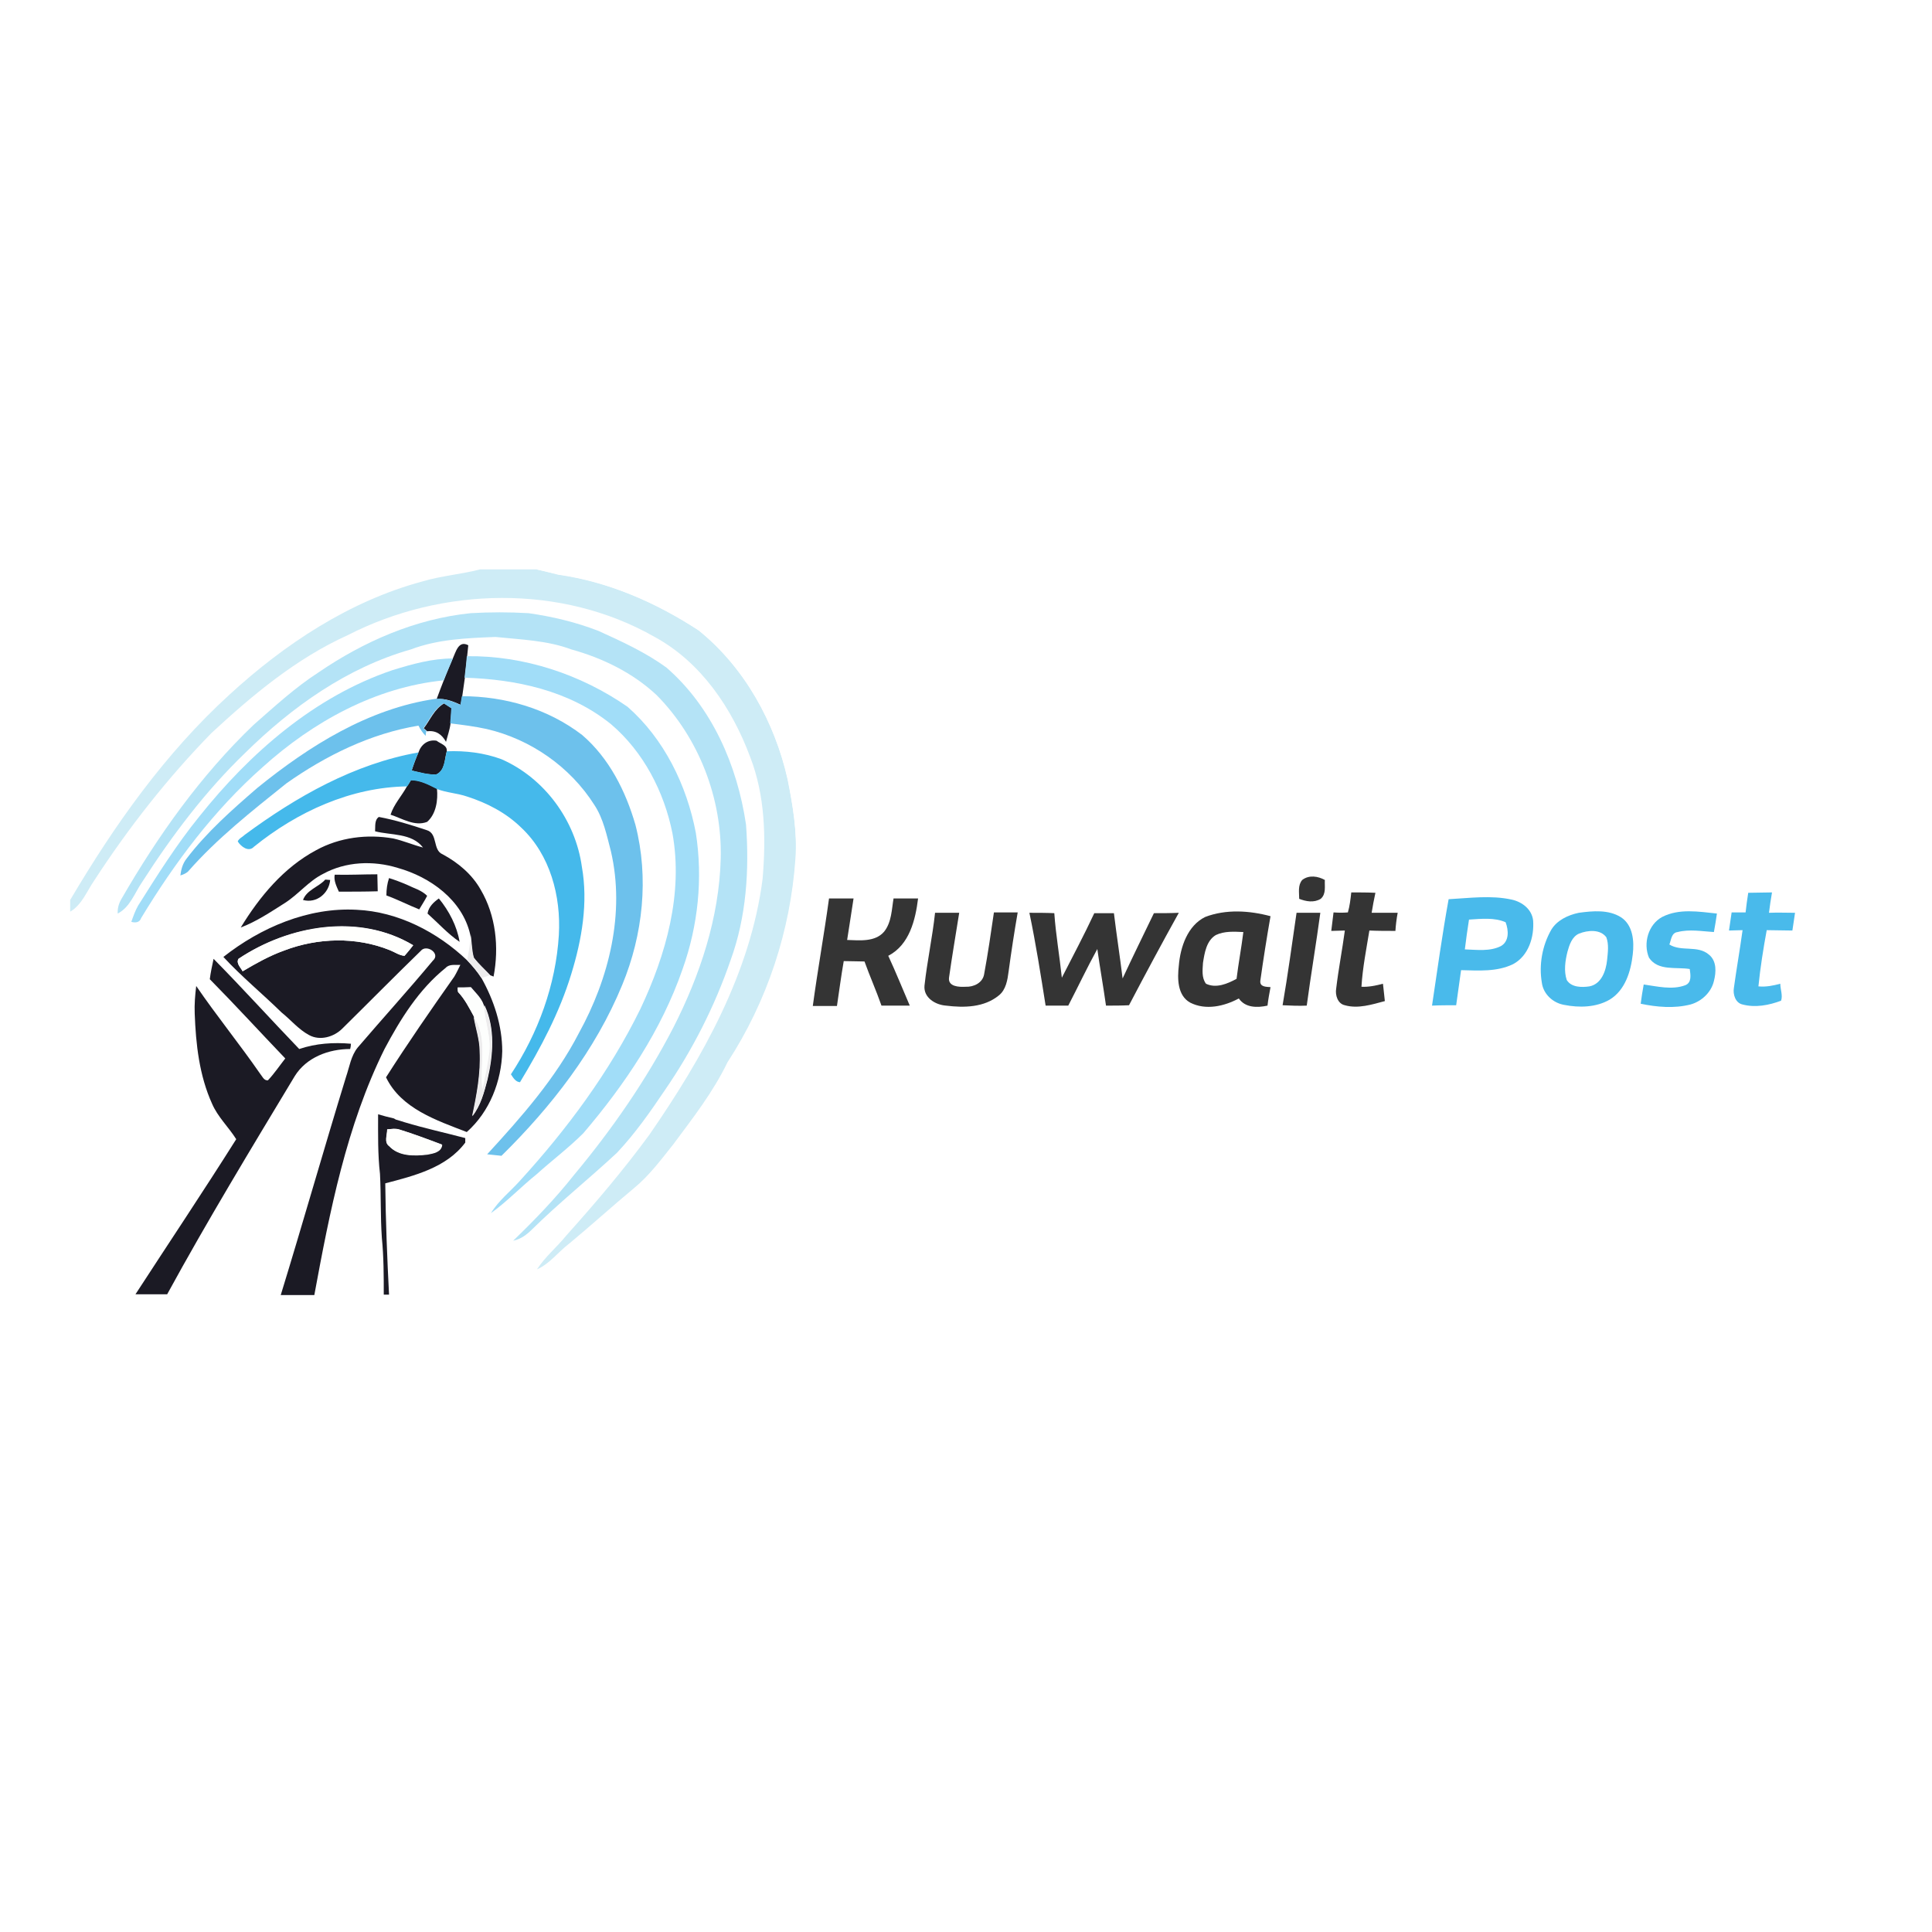 <?xml version="1.0" encoding="utf-8"?>
<!-- Generator: Adobe Illustrator 21.0.2, SVG Export Plug-In . SVG Version: 6.00 Build 0)  -->
<svg version="1.1" id="Layer_1" xmlns="http://www.w3.org/2000/svg" xmlns:xlink="http://www.w3.org/1999/xlink" x="0px" y="0px"
	 viewBox="0 0 512 512" style="enable-background:new 0 0 512 512;" xml:space="preserve">
<style type="text/css">
	.st0{fill:#FFFFFF;}
	.st1{fill:#CEECF6;}
	.st2{fill:#B4E3F6;}
	.st3{fill:#1B1A24;}
	.st4{fill:#A1DDF8;}
	.st5{fill:#6DC1EC;}
	.st6{fill:#45B9EB;}
	.st7{fill:#181720;}
	.st8{fill:#343434;}
	.st9{fill:#49BAEB;}
	.st10{fill:#FFFFFD;}
	.st11{fill:#EDECED;}
	.st12{fill:#FDFEFD;}
</style>
<rect class="st0" width="512" height="512"/>
<g id="_x23_fefdfeff">
	<path class="st0" d="M18.6,150.9h108.6c-5.1,1.3-10.3,1.7-15.3,3.2c-19.3,5.2-36.5,16.6-51.1,30c-17,15.6-30.5,34.6-42.2,54.4
		V150.9z"/>
	<path class="st0" d="M92.3,168.2c25.1-12.8,56.6-13.6,81.3,0.5c12.3,6.7,20.5,18.9,25.3,31.8c3.9,10.3,4.2,21.5,3.3,32.3
		c-3.2,25-15.9,47.4-30,67.8c-6.8,9.3-14.3,18.2-22,26.7c-2.5,3.1-5.6,5.7-7.8,9c3.4-1.5,5.7-4.5,8.5-6.8c5.9-4.8,11.5-10,17.3-14.8
		c4-3.3,7.1-7.5,10.3-11.5c10.8,0.2,21.6-0.1,32.3,0.1c0.3,13.2,0,26.5,0.1,39.7H103.1c-0.5-9.8-0.8-19.6-1-29.5
		c7.6-2,16.2-4.1,21.2-10.8c0-0.3,0-0.9,0-1.2c-5.4-1.4-10.8-2.6-16.1-4.2c-0.8-0.2-1.6-0.5-2.3-0.7l-0.5-0.3
		c-1.4-0.4-2.8-0.8-4.2-1.1c0.1,5.3-0.1,10.6,0.5,15.9c0.3,5.7,0.1,11.4,0.5,17c0.5,5,0.5,10,0.5,15H83.4
		c4.1-22.2,8.5-44.8,18.6-65.2c4.3-7.9,9.1-15.9,16.2-21.5c1-1.1,2.6-0.7,3.9-0.8c-0.5,1-1,2.1-1.6,3.1
		c-6.2,8.8-12.3,17.6-18.1,26.7c4,8.3,13.4,11.4,21.4,14.5c6-5.3,9.1-13.4,9.4-21.4c0-6.8-2.3-13.5-5.5-19.4
		c0.6-0.2,1.7-0.6,2.3-0.8c0.2,0.1,0.7,0.3,1,0.4c1.6-7.7,0.7-16.1-3.4-23c-2.4-4-6-7.2-10.1-9.4c-2.8-1.1-1.3-5.5-4.2-6.4
		c-4.2-1.4-8.4-2.7-12.7-3.5c-1.2,0.8-0.9,2.4-1.1,3.6c4.3,1.2,9.8,0.4,12.7,4.3c-2.7-0.7-5.2-1.8-7.9-2.4
		c-6.9-1.3-14.2-0.3-20.4,3.1c-8.6,4.6-15,12.3-20,20.5c4.2-1.6,8-4.1,11.7-6.5c3.6-2.2,6.2-5.8,10.1-7.7c6-3.3,13.3-3.6,19.8-1.6
		c8.6,2.4,17.1,8.5,19.2,17.6c0,2.3-0.5,4.6-0.9,6.9c-7.9-7.5-18.2-12.9-29.3-13.4c-12.8-0.8-25.4,4.6-35.3,12.5
		c4.9,5.3,10.4,9.8,15.6,14.7c2.5,1.9,4.5,4.4,7.3,6c2.9,1.6,6.5,0.5,8.8-1.7c6.9-6.9,13.8-13.9,20.8-20.6c1.5-1.9,5.4,0.7,3.2,2.6
		c-6.5,7.8-13.4,15.3-19.9,23c-1.8,2.2-2.1,5.2-3.1,7.8c-6,19.2-11.5,38.6-17.3,57.8H44.2c10.7-19.6,22.3-38.7,33.8-57.8
		c3.1-5,9-7.2,14.7-7.2c0-0.4,0.1-1.1,0.2-1.4c-4.6-0.4-9.3-0.1-13.7,1.4c-7.6-8-15-16.1-22.7-23.9c-0.4,1.8-0.8,3.7-1,5.6
		c6.8,6.9,13.4,14,20,21c-1.5,1.9-2.9,4-4.6,5.8c-1.1,0.1-1.5-1.1-2.1-1.8c-5.5-7.9-11.5-15.3-16.9-23.2c-0.4,2.4-0.5,4.9-0.4,7.3
		c0.3,8.1,1.2,16.4,4.6,23.9c1.5,3.5,4.4,6.2,6.4,9.4c-8.8,13.8-17.8,27.4-26.7,41.1H18.6V241.5c3.2-1.9,4.5-5.4,6.4-8.3
		c9-14,19.3-27.1,31-39C66.9,184.1,78.6,174.4,92.3,168.2 M84.4,178.2c-6.2,4-11.6,9-17.2,13.8c-14,13.4-25.4,29.4-35,46.1
		c-0.7,1.2-1,2.5-1,3.9c3.3-1.7,4.5-5.5,6.5-8.4c7.8-12.3,16.7-24,27.3-34.2c12.4-12.1,27.1-22.5,43.9-27.4c7.2-2.8,14.9-3,22.4-3.3
		c6.8,0.7,13.7,0.8,20.1,3.3c8.3,2.4,16.3,6.2,22.6,12.1c11.3,11.3,17.4,27.4,17,43.3c-0.4,15.7-5.5,31-12.6,44.9
		c-7.2,14-16.3,27-26.3,39c-4.9,6.2-10.4,11.9-16.1,17.4c2-0.4,3.6-1.6,5-3c7.2-7.1,15.1-13.4,22.5-20.3c4.8-5.1,8.8-10.8,12.7-16.6
		c7.3-10.6,13.3-22.2,17.4-34.4c4.2-11.5,5-23.9,4.1-36c-2.3-15.6-9.1-31.1-21.1-41.6c-5.6-4-11.8-6.9-18-9.7
		c-6-2.3-12.2-3.7-18.5-4.7c-5.1-0.4-10.3-0.4-15.4,0C110.1,164.1,96.3,170,84.4,178.2 M120,174.5c-5.5,0-10.8,1.5-16,3.1
		c-20.7,7-37.8,22-51.3,38.9c-6.1,7.4-11.1,15.5-16.2,23.6c-0.8,1.3-1.3,2.8-1.8,4.3c1.1,0.3,2.2,0.2,2.6-1
		c8.9-14.7,19.3-28.6,32.2-40c13.4-12,29.9-21.2,48-23c-0.7,1.7-1.3,3.3-1.9,5c-17.8,2.6-33.5,12.5-47.2,23.6
		c-6.7,5.8-13.4,11.7-18.8,18.8c-1,1.2-1.5,2.8-1.6,4.4c0.8-0.2,1.4-0.5,2-1c7.7-8.9,17-16.2,26.1-23.4c10.4-7.4,22.2-13.2,35-15.3
		c0.5,1,1.1,1.9,1.9,2.7c0.1-0.3,0.2-1,0.2-1.3c2.3-0.3,4,0.8,5,2.8c0.4-1.6,1-3.2,1.2-4.9c3.3,0.4,6.5,0.8,9.7,1.5
		c11.6,2.7,22.1,10,28.5,20.1c2.5,3.7,3.3,8.1,4.4,12.3c3.7,16.4-0.5,33.7-8.5,48.2c-6.3,12-15.3,22.2-24.3,32.1
		c1.3,0.1,2.5,0.2,3.8,0.4c13.2-13,24.9-28,32-45.3c5.5-13.3,7.1-28.4,3.5-42.4c-2.5-8.9-7-17.6-14.1-23.8
		c-9.1-7-20.5-10.3-31.9-10.3c0.3-1.6,0.5-3.2,0.7-4.9c13.6,0.4,27.8,3.4,38.6,12.2c8.6,7.3,14.1,17.9,16.3,28.9
		c3,16-1.7,32.2-8.5,46.6c-8.2,16.7-19.4,31.8-31.9,45.5c-2.5,2.9-5.7,5.3-7.7,8.6c4.3-3.1,8-6.9,12.1-10.3c4.1-3.7,8.5-7,12.4-10.9
		c11-12.9,20.8-27.4,26.3-43.5c4.1-11.5,5.5-24,3.5-36.1c-2.4-12.6-8.4-24.9-18.1-33.4c-12.4-8.6-27.4-13.5-42.6-13.4
		c0.1-1,0.2-1.9,0.3-2.9C121.5,169.5,120.7,172.7,120,174.5 M110.9,199.4c-17,3-32.3,11.7-46,21.8c-0.6,0.6-1.6,0.9-1.8,1.8
		c0.9,1.4,2.8,2.8,4.3,1.4c11.4-9.4,25.6-15.8,40.6-16c-1.4,2.6-3.5,4.8-4.4,7.6c3.1,1,6.5,3.1,9.7,1.9c2.4-2.1,2.9-5.7,2.6-8.8
		c2.6,1,5.4,1.1,8,2c5.2,1.8,10.3,4.4,14.3,8.2c7.7,7.2,10.6,18.3,10,28.5c-0.8,13.1-5.5,25.9-12.7,36.9c0.6,0.9,1.2,2,2.4,2.1
		c5.5-9.1,10.4-18.5,13.6-28.7c2.9-9.1,4.6-18.9,2.8-28.4c-1.8-12.2-9.9-23.5-21.3-28.5c-4.6-1.7-9.6-2.3-14.5-2.1
		c0.2-1.6-1.7-2-2.7-2.8C113.4,195.9,111.6,197.4,110.9,199.4 M89.8,236.3c3.4,0,6.9,0,10.3-0.1c0-1.5-0.1-3-0.1-4.5
		c-3.8-0.1-7.5,0.1-11.3,0.1C88.4,233.4,89.2,234.8,89.8,236.3 M86.2,233.1c-1.8,2-4.9,2.7-5.9,5.4c3.5,1,6.8-1.8,7.2-5.3
		C87.1,233.2,86.5,233.1,86.2,233.1 M102.4,237.3c2.9,1.1,5.7,2.6,8.7,3.6c0.7-1.2,1.5-2.3,2.1-3.6c-1.4-1.5-3.5-2-5.3-2.9
		c-1.6-0.7-3.2-1.2-4.8-1.8C102.7,234.2,102.4,235.7,102.4,237.3 M113.3,242.1c2.8,2.5,5.4,5.4,8.5,7.6c-0.7-4.3-2.8-8.2-5.5-11.5
		C114.9,239.1,113.6,240.4,113.3,242.1z"/>
</g>
<g id="_x23_cbf4fdff">
	<path class="st1" d="M127.2,150.9h15c1.9,0.4,3.7,0.9,5.6,1.3c13.4,1.9,26,7.5,37.3,14.8c12.2,9.8,20.2,24.3,23.6,39.5
		c1.4,6.9,2.6,13.9,2.1,21c-1.3,19.1-7.5,37.9-18,54c-3.8,7.9-9.2,14.8-14.4,21.8c-3.2,4-6.3,8.2-10.3,11.5
		c-5.9,4.9-11.5,10-17.3,14.8c-2.9,2.2-5.1,5.3-8.5,6.8c2.2-3.4,5.3-5.9,7.8-9c7.7-8.6,15.2-17.4,22-26.7
		c14.1-20.4,26.8-42.9,30-67.8c0.9-10.8,0.7-22-3.3-32.3c-4.8-12.9-13-25.1-25.3-31.8c-24.7-14.1-56.3-13.3-81.3-0.5
		c-13.7,6.2-25.3,15.9-36.2,26c-11.6,11.9-21.9,25-31,39c-2,2.9-3.3,6.5-6.4,8.3v-3.1c11.7-19.8,25.1-38.8,42.2-54.4
		c14.6-13.4,31.8-24.8,51.1-30C116.9,152.6,122.2,152.2,127.2,150.9z"/>
</g>
<g id="_x23_ffffffff">
	<path class="st0" d="M142.2,150.9h357.1v192.3H210.9c-0.1-13.3,0.2-26.5-0.1-39.7c-10.8-0.2-21.6,0.1-32.3-0.1
		c5.2-7,10.6-13.9,14.4-21.8c10.5-16.1,16.7-34.9,18-54c0.4-7.1-0.8-14.1-2.1-21c-3.5-15.2-11.4-29.6-23.6-39.5
		c-11.2-7.4-23.9-12.9-37.3-14.8C145.9,151.8,144.1,151.3,142.2,150.9 M345.1,233.2c-1.2,1.4-0.8,3.3-0.8,5c1.8,0.7,4,1.1,5.7,0
		c1.5-1.2,1-3.3,1.1-5C349.3,232.2,346.9,231.8,345.1,233.2 M357.2,241.8c-1.2,0.1-2.4,0.1-3.6,0.1c-0.2,1.6-0.4,3.2-0.6,4.9
		c1.2,0,2.4-0.1,3.6-0.1c-0.7,5.1-1.7,10.2-2.3,15.4c-0.3,1.7,0.4,4,2.3,4.4c3.5,1,7.1-0.2,10.6-1.1c-0.2-1.5-0.4-3-0.5-4.6
		c-1.9,0.5-3.8,0.8-5.7,0.8c0.2-5,1.2-10,2.1-14.9c2.3,0.1,4.6,0.1,6.9,0.1c0.1-1.6,0.3-3.2,0.6-4.8c-2.3,0-4.6-0.1-6.9,0
		c0.3-1.8,0.6-3.5,1-5.3c-2.1-0.1-4.3-0.1-6.4-0.1C357.9,238.3,357.7,240.1,357.2,241.8 M463.3,236.6c-0.3,1.8-0.5,3.5-0.8,5.3
		c-1.2,0-2.5,0-3.7,0c-0.2,1.6-0.5,3.2-0.7,4.8c1.2,0,2.4-0.1,3.6-0.1c-0.7,5.1-1.6,10.2-2.3,15.3c-0.3,1.7,0.4,4,2.3,4.4
		c3.4,0.9,7,0.1,10.2-1c0.5-1.4-0.2-3.1-0.2-4.5c-1.9,0.5-3.9,0.8-5.8,0.7c0.4-5,1.2-10,2.2-14.9c2.3,0.1,4.6,0.1,6.8,0.1
		c0.2-1.6,0.5-3.2,0.7-4.7c-2.3-0.1-4.6-0.2-6.9,0c0.3-1.8,0.5-3.6,0.8-5.4C467.5,236.6,465.4,236.6,463.3,236.6 M219.7,238.1
		c-1.3,9.4-3,18.8-4.2,28.3c2.1,0,4.2,0,6.4,0c0.6-4,1.1-7.9,1.8-11.9c1.8,0.1,3.6,0.1,5.5,0.1c1.4,4,3.1,7.8,4.5,11.7
		c2.5,0,5,0,7.5,0c-1.9-4.4-3.7-8.8-5.7-13.2c5.6-2.8,7.2-9.4,7.9-15.2c-2.2,0-4.3,0-6.5,0c-0.5,3-0.6,6.3-2.5,8.8
		c-2.4,2.8-6.5,2.3-9.8,2.2c0.5-3.7,1.1-7.4,1.7-11C224,238.1,221.8,238.1,219.7,238.1 M383.9,238.3c-1.7,9.3-3,18.8-4.5,28.2
		c2.1,0,4.3,0,6.4-0.1c0.4-3.1,1-6.2,1.3-9.3c4.6,0.1,9.5,0.5,13.8-1.6c4.1-2.1,5.6-7.1,5.3-11.5c-0.3-3-2.9-5-5.7-5.6
		C395.1,237.2,389.4,238,383.9,238.3 M247.8,241.9c-0.8,6.5-2.1,12.9-2.8,19.4c-0.3,3.2,2.9,5.1,5.7,5.3c4.7,0.6,10.1,0.5,14-2.7
		c1.9-1.6,2.3-4.1,2.6-6.4c0.7-5.2,1.6-10.4,2.4-15.6c-2.1,0-4.2,0-6.3,0c-0.8,5.5-1.6,10.9-2.6,16.4c-0.4,2.3-2.8,3.4-4.9,3.3
		c-1.7,0.1-4.6,0-4.4-2.4c0.7-5.8,1.7-11.5,2.7-17.2C252.1,241.9,250,241.9,247.8,241.9 M272.8,241.9c1.6,8.2,2.9,16.4,4.4,24.6
		c2,0,4,0,6,0c2.6-5,5-10.1,7.7-15c0.7,5,1.6,10,2.3,15c2,0,4.1,0,6.1-0.1c4.2-8.3,8.7-16.4,13.2-24.5c-2.2,0-4.4,0-6.6,0.1
		c-2.7,5.8-5.6,11.5-8.3,17.3c-0.7-5.8-1.7-11.5-2.3-17.3c-1.7,0-3.5,0-5.2,0c-2.7,5.8-5.7,11.4-8.6,17.1c-0.6-5.7-1.6-11.3-2-17.1
		C277.2,241.9,275,241.9,272.8,241.9 M319.4,243c-4.8,2.3-6.6,8-7,13c-0.3,3.4-0.4,7.8,3,9.8c4.1,2.1,9.1,1,12.9-1.1
		c1.7,2.5,4.9,2.5,7.6,1.9c0.2-1.6,0.5-3.3,0.8-4.9c-1.1-0.1-2.9-0.1-2.7-1.7c0.8-5.7,1.6-11.4,2.7-17.1
		C331.1,241.2,324.9,240.9,319.4,243 M343.6,241.9c-1.2,8.2-2.3,16.4-3.8,24.5c2.1,0,4.2,0.1,6.4,0.1c1.2-8.2,2.6-16.4,3.6-24.6
		C347.8,241.9,345.7,241.9,343.6,241.9 M418.4,241.9c-2.9,0.6-5.8,2-7.3,4.6c-2.4,4.2-3.3,9.2-2.5,14c0.4,3,2.9,5.3,5.9,5.9
		c4,0.8,8.5,0.7,12.1-1.4c4.1-2.5,5.6-7.5,6.1-12c0.4-3.5,0.1-7.7-3.1-9.8C426.3,241,422,241.4,418.4,241.9 M440.5,243
		c-3.7,2-5.1,6.9-3.5,10.7c2.3,3.5,7.2,2.4,10.8,3c0.2,1.5,0.6,3.6-1.2,4.3c-3.6,1.3-7.4,0.2-11-0.2c-0.3,1.7-0.5,3.4-0.8,5.1
		c4.3,0.9,8.8,1.3,13.2,0.2c2.9-0.8,5.6-3.2,6.2-6.2c0.6-2.3,0.8-5.3-1.3-7c-3-2.6-7.3-0.7-10.5-2.7c0.5-1.2,0.5-3.1,2.2-3.3
		c3.1-0.8,6.4-0.2,9.6,0c0.3-1.6,0.5-3.2,0.8-4.9C450.2,241.6,445,240.7,440.5,243z"/>
	<path class="st0" d="M389.3,243.7c3.3-0.2,6.7-0.6,9.8,0.7c0.7,2.1,1,5-1.2,6.3c-3,1.5-6.4,1-9.6,0.9
		C388.5,248.9,388.9,246.3,389.3,243.7z"/>
	<path class="st0" d="M322.2,247.8c2.3-1.1,4.9-0.9,7.3-0.8c-0.5,4.2-1.3,8.3-1.8,12.4c-2.4,1.3-5.4,2.7-8.1,1.3
		c-1.2-1.6-0.9-3.7-0.8-5.5C319.3,252.6,319.7,249.4,322.2,247.8z"/>
	<path class="st0" d="M418.5,247.4c2.3-0.9,5.6-1.1,7.2,1.1c0.7,1.9,0.4,4,0.2,6c-0.3,2.8-1.5,6.4-4.7,7c-2,0.3-4.9,0.3-6-1.7
		c-0.8-2.4-0.4-5.1,0.2-7.5C415.9,250.3,416.6,248.2,418.5,247.4z"/>
</g>
<g id="_x23_b0eafdff">
	<path class="st2" d="M84.4,178.2c12-8.2,25.7-14.2,40.3-15.7c5.1-0.3,10.3-0.3,15.4,0c6.3,0.9,12.6,2.4,18.5,4.7
		c6.2,2.8,12.5,5.7,18,9.7c12.1,10.5,18.8,26,21.1,41.6c0.9,12.1,0.1,24.5-4.1,36c-4.2,12.2-10.1,23.8-17.4,34.4
		c-3.9,5.8-7.9,11.5-12.7,16.6c-7.4,6.9-15.3,13.2-22.5,20.3c-1.4,1.4-3,2.6-5,3c5.7-5.5,11.2-11.2,16.1-17.4
		c10.1-12.1,19.1-25.1,26.3-39c7.1-13.9,12.2-29.2,12.6-44.9c0.4-15.9-5.8-32-17-43.3c-6.3-5.9-14.3-9.8-22.6-12.1
		c-6.4-2.4-13.4-2.6-20.1-3.3c-7.6,0.3-15.3,0.6-22.4,3.3C92,176.9,77.4,187.3,65,199.5c-10.5,10.1-19.4,21.9-27.3,34.2
		c-2,2.9-3.2,6.7-6.5,8.4c-0.1-1.4,0.3-2.7,1-3.9c9.7-16.8,21-32.7,35-46.1C72.8,187.2,78.2,182.2,84.4,178.2z"/>
</g>
<g id="_x23_1c1a24ff">
	<path class="st3" d="M120,174.5c0.8-1.7,1.5-4.9,4.1-3.5c-0.1,1-0.2,1.9-0.3,2.9c-0.2,1.9-0.4,3.8-0.6,5.7
		c-0.2,1.6-0.5,3.3-0.7,4.9c-0.1,0.8-0.3,1.5-0.4,2.3c-2-0.9-4.1-1.8-6.4-1.5c0.6-1.7,1.3-3.4,1.9-5
		C118.3,178.3,119.2,176.4,120,174.5z"/>
	<path class="st3" d="M112.3,193c1.7-2.2,2.8-5.1,5.4-6.6c0.5,0.3,1.5,1,2,1.3c-0.1,1.3-0.2,2.6-0.3,4c-0.2,1.7-0.8,3.3-1.2,4.9
		c-1.1-2-2.7-3.1-5-2.8C112.9,193.5,112.5,193.2,112.3,193z"/>
	<path class="st3" d="M110.9,199.4c0.7-2.1,2.5-3.5,4.8-3.1c1,0.8,2.9,1.2,2.7,2.8c-0.6,2.1-0.4,5-2.7,6.1c-2.3,0.2-4.5-0.5-6.6-1
		C109.6,202.6,110.2,201,110.9,199.4z"/>
	<path class="st3" d="M108.9,206.7c2.5,0,4.7,1.2,6.9,2.3c0.3,3-0.2,6.7-2.6,8.8c-3.3,1.3-6.6-0.9-9.7-1.9c0.9-2.8,3-5,4.4-7.6
		C108.2,207.8,108.6,207.3,108.9,206.7z"/>
	<path class="st3" d="M100.4,216.5c4.3,0.8,8.5,2.1,12.7,3.5c3,0.9,1.5,5.3,4.2,6.4c4.1,2.2,7.8,5.3,10.1,9.4c4,6.8,4.9,15.2,3.4,23
		c-0.2-0.1-0.7-0.3-1-0.4c-1.5-1.5-3-2.9-4.3-4.6c-0.6-2-0.5-4.2-0.9-6.2c-2.1-9.1-10.6-15.2-19.2-17.6c-6.5-2-13.8-1.7-19.8,1.6
		c-3.8,1.9-6.5,5.4-10.1,7.7c-3.8,2.4-7.5,4.9-11.7,6.5c5-8.2,11.4-15.9,20-20.5c6.2-3.4,13.5-4.3,20.4-3.1c2.7,0.6,5.2,1.7,7.9,2.4
		c-3-3.9-8.5-3.2-12.7-4.3C99.5,219,99.2,217.3,100.4,216.5z"/>
	<path class="st3" d="M89.8,236.3c-0.6-1.4-1.4-2.9-1.1-4.5c3.8,0.1,7.5-0.1,11.3-0.1c0,1.5,0.1,3,0.1,4.5
		C96.7,236.3,93.2,236.3,89.8,236.3z"/>
	<path class="st3" d="M102.4,237.3c0-1.6,0.2-3.1,0.7-4.6c1.6,0.5,3.2,1.1,4.8,1.8c1.8,0.9,3.8,1.4,5.3,2.9
		c-0.6,1.2-1.4,2.4-2.1,3.6C108.1,239.8,105.4,238.4,102.4,237.3z"/>
	<path class="st3" d="M113.3,242.1c0.3-1.8,1.6-3,3-4c2.7,3.3,4.8,7.3,5.5,11.5C118.7,247.5,116.1,244.6,113.3,242.1z"/>
	<path class="st3" d="M59.2,253.6c9.9-7.8,22.5-13.2,35.3-12.5c11,0.5,21.4,5.9,29.3,13.4c1.4,1.4,2.7,3,3.8,4.7
		c3.3,5.9,5.5,12.6,5.5,19.4c-0.2,7.9-3.3,16-9.4,21.4c-8-3.1-17.4-6.2-21.4-14.5c5.8-9.1,11.9-17.9,18.1-26.7
		c0.6-1,1.1-2.1,1.6-3.1c-1.3,0.1-2.9-0.3-3.9,0.8c-7.1,5.7-12,13.6-16.2,21.5c-10.1,20.4-14.5,43-18.6,65.2h-8.9
		c5.9-19.2,11.4-38.6,17.3-57.8c0.9-2.6,1.3-5.6,3.1-7.8c6.6-7.7,13.4-15.2,19.9-23c2.2-1.9-1.7-4.5-3.2-2.6
		c-7,6.8-13.9,13.8-20.8,20.6c-2.2,2.2-5.9,3.3-8.8,1.7c-2.8-1.5-4.8-4-7.3-6C69.6,263.4,64,258.8,59.2,253.6 M63.2,254.1
		c-0.7,1.2,0.6,2.3,1.1,3.3c3.6-2.1,7.1-4.1,11-5.5c8.9-3.4,19.1-3.7,28-0.1c1.3,0.5,2.5,1.4,3.9,1.5c0.8-0.9,1.6-1.8,2.3-2.8
		C95.2,241.9,76.6,245.1,63.2,254.1 M121.3,261.7c0,0.3,0,0.9,0.1,1.2c1.8,1.9,2.9,4.2,4.2,6.5c0.5,3.1,1.6,6,1.6,9.2
		c0.3,5.8-0.8,11.6-2,17.2c2.2-2.8,3.1-6.3,4-9.7c1.5-6.4,2.1-13.6-0.8-19.7l0,0.7c-0.4-2.3-2.2-3.8-3.6-5.5
		C123.5,261.7,122.4,261.7,121.3,261.7z"/>
	<path class="st3" d="M56.6,254.1c7.7,7.8,15.1,16,22.7,23.9c4.4-1.5,9.1-1.8,13.7-1.4c0,0.4-0.1,1.1-0.2,1.4
		c-5.7,0-11.6,2.2-14.7,7.2c-11.5,19.1-23.1,38.2-33.8,57.8h-8.4c8.9-13.7,18-27.3,26.7-41.1c-2-3.2-4.9-5.9-6.4-9.4
		c-3.4-7.5-4.3-15.8-4.6-23.9c-0.1-2.4,0.1-4.9,0.4-7.3c5.4,7.9,11.5,15.4,16.9,23.2c0.6,0.7,1,1.9,2.1,1.8c1.7-1.8,3.1-3.9,4.6-5.8
		c-6.7-7-13.2-14.1-20-21C55.8,257.8,56.2,256,56.6,254.1z"/>
	<path class="st3" d="M100.2,295.3c1.4,0.4,2.8,0.8,4.2,1.1l0.5,0.3c0.8,0.2,1.6,0.5,2.3,0.7c5.3,1.6,10.8,2.8,16.1,4.2
		c0,0.3,0,0.9,0,1.2c-5,6.7-13.6,8.8-21.2,10.8c0.1,9.8,0.5,19.7,1,29.5h-1.4c0-5,0-10-0.5-15c-0.4-5.7-0.2-11.3-0.5-17
		C100.1,305.9,100.2,300.6,100.2,295.3 M102.6,299.3c0.1,1.5-0.9,3.4,0.5,4.4c2.6,2.7,6.7,2.6,10.1,2.2c1.6-0.3,3.8-0.7,3.9-2.6
		c-3.7-1.4-7.5-2.8-11.3-4C104.8,299,103.7,299.2,102.6,299.3z"/>
</g>
<g id="_x23_9ce3fdff">
	<path class="st4" d="M104,177.6c5.2-1.6,10.5-3.1,16-3.1c-0.8,1.9-1.6,3.9-2.4,5.8c-18.1,1.8-34.7,11-48,23
		c-12.9,11.4-23.3,25.3-32.2,40c-0.4,1.2-1.5,1.3-2.6,1c0.5-1.4,1-2.9,1.8-4.3c5.1-8.1,10.2-16.2,16.2-23.6
		C66.2,199.6,83.3,184.6,104,177.6z"/>
	<path class="st4" d="M123.1,179.6c0.2-1.9,0.5-3.8,0.6-5.7c15.1-0.2,30.2,4.8,42.6,13.4c9.7,8.5,15.7,20.8,18.1,33.4
		c1.9,12.1,0.6,24.6-3.5,36.1c-5.6,16.2-15.3,30.6-26.3,43.5c-3.9,3.9-8.3,7.2-12.4,10.9c-4.1,3.3-7.8,7.2-12.1,10.3
		c2-3.3,5.1-5.7,7.7-8.6c12.5-13.7,23.7-28.8,31.9-45.5c6.8-14.4,11.4-30.6,8.5-46.6c-2.2-11-7.7-21.6-16.3-28.9
		C150.9,183,136.7,180,123.1,179.6z"/>
</g>
<g id="_x23_5fc4fdff">
	<path class="st5" d="M122,186.8c0.1-0.8,0.3-1.5,0.4-2.3c11.4,0,22.8,3.3,31.9,10.3c7.1,6.1,11.5,14.8,14.1,23.8
		c3.6,14,2,29.1-3.5,42.4c-7.1,17.3-18.8,32.3-32,45.3c-1.3-0.1-2.5-0.3-3.8-0.4c9.1-9.9,18.1-20.1,24.3-32.1
		c8-14.5,12.3-31.8,8.5-48.2c-1.1-4.2-2-8.7-4.4-12.3c-6.4-10.1-16.9-17.4-28.5-20.1c-3.2-0.7-6.4-1.1-9.7-1.5
		c0.1-1.3,0.2-2.6,0.3-4c-0.5-0.3-1.5-1-2-1.3c-2.6,1.5-3.7,4.3-5.4,6.6c0.2,0.2,0.6,0.5,0.8,0.7c-0.1,0.3-0.2,1-0.2,1.3
		c-0.8-0.8-1.4-1.7-1.9-2.7c-12.7,2.1-24.5,7.9-35,15.3c-9.1,7.3-18.4,14.6-26.1,23.4c-0.6,0.5-1.3,0.8-2,1c0.2-1.6,0.6-3.1,1.6-4.4
		c5.4-7.1,12.1-13,18.8-18.8c13.7-11.1,29.4-21,47.2-23.6C117.8,185,120,185.9,122,186.8z"/>
</g>
<g id="_x23_1cbdfdff">
	<path class="st6" d="M64.9,221.2c13.7-10.1,29-18.8,46-21.8c-0.7,1.6-1.3,3.2-1.8,4.8c2.2,0.4,4.4,1.2,6.6,1c2.2-1.1,2.1-4,2.7-6.1
		c4.9-0.2,9.9,0.4,14.5,2.1c11.4,5,19.6,16.2,21.3,28.5c1.7,9.5,0,19.3-2.8,28.4c-3.1,10.2-8.1,19.6-13.6,28.7
		c-1.2-0.1-1.8-1.2-2.4-2.1c7.2-10.9,11.9-23.7,12.7-36.9c0.6-10.3-2.3-21.3-10-28.5c-4-3.9-9-6.5-14.3-8.2c-2.6-0.9-5.4-1-8-2
		c-2.2-1.1-4.4-2.3-6.9-2.3c-0.3,0.5-0.6,1.1-1,1.6c-14.9,0.2-29.1,6.7-40.6,16c-1.4,1.5-3.4,0-4.3-1.4
		C63.3,222.2,64.3,221.8,64.9,221.2z"/>
</g>
<g id="_x23_17161fff">
	<path class="st7" d="M86.2,233.1c0.3,0,0.9,0.1,1.3,0.1c-0.3,3.5-3.6,6.3-7.2,5.3C81.3,235.8,84.4,235.1,86.2,233.1z"/>
</g>
<g id="_x23_343434ff">
	<path class="st8" d="M345.1,233.2c1.8-1.4,4.2-1,6,0c-0.1,1.7,0.4,3.7-1.1,5c-1.8,1.1-3.9,0.7-5.7,0
		C344.3,236.5,343.9,234.6,345.1,233.2z"/>
	<path class="st8" d="M357.2,241.8c0.5-1.7,0.7-3.5,0.9-5.3c2.1,0,4.3,0,6.4,0.1c-0.4,1.8-0.7,3.5-1,5.3c2.3,0,4.6,0,6.9,0
		c-0.3,1.6-0.5,3.2-0.6,4.8c-2.3,0-4.6,0-6.9-0.1c-0.8,4.9-1.8,9.9-2.1,14.9c1.9,0.1,3.8-0.3,5.7-0.8c0.2,1.5,0.3,3,0.5,4.6
		c-3.4,0.9-7.1,2.1-10.6,1.1c-1.9-0.4-2.6-2.7-2.3-4.4c0.6-5.1,1.6-10.2,2.3-15.4c-1.2,0-2.4,0.1-3.6,0.1c0.2-1.6,0.4-3.2,0.6-4.9
		C354.8,241.9,356,241.9,357.2,241.8z"/>
	<path class="st8" d="M219.7,238.1c2.2,0,4.3,0,6.5,0c-0.6,3.7-1.1,7.4-1.7,11c3.3,0.1,7.4,0.6,9.8-2.2c2-2.5,2-5.9,2.5-8.8
		c2.2,0,4.3,0,6.5,0c-0.7,5.7-2.3,12.3-7.9,15.2c2,4.3,3.8,8.8,5.7,13.2c-2.5,0-5,0-7.5,0c-1.4-4-3.1-7.8-4.5-11.7
		c-1.8,0-3.6-0.1-5.5-0.1c-0.7,4-1.2,7.9-1.8,11.9c-2.1,0-4.2,0-6.4,0C216.7,257,218.4,247.6,219.7,238.1z"/>
	<path class="st8" d="M247.8,241.9c2.1,0,4.3,0,6.4,0c-0.9,5.7-1.9,11.5-2.7,17.2c-0.3,2.4,2.7,2.5,4.4,2.4c2.1,0.1,4.5-1,4.9-3.3
		c1-5.4,1.8-10.9,2.6-16.4c2.1,0,4.2,0,6.3,0c-0.9,5.2-1.7,10.4-2.4,15.6c-0.3,2.3-0.7,4.9-2.6,6.4c-3.9,3.2-9.2,3.3-14,2.7
		c-2.8-0.2-6-2.1-5.7-5.3C245.7,254.8,247.1,248.4,247.8,241.9z"/>
	<path class="st8" d="M272.8,241.9c2.2,0,4.4,0,6.6,0.1c0.4,5.7,1.4,11.4,2,17.1c2.9-5.7,5.9-11.3,8.6-17.1c1.7,0,3.4,0,5.2,0
		c0.7,5.8,1.6,11.5,2.3,17.3c2.7-5.8,5.5-11.5,8.3-17.3c2.2,0,4.4,0,6.6-0.1c-4.5,8.1-8.9,16.3-13.2,24.5c-2,0.1-4.1,0.1-6.1,0.1
		c-0.7-5-1.6-10-2.3-15c-2.7,4.9-5.1,10-7.7,15c-2,0-4,0-6,0C275.8,258.3,274.5,250,272.8,241.9z"/>
	<path class="st8" d="M319.4,243c5.5-2.1,11.7-1.7,17.3-0.2c-1,5.7-1.9,11.4-2.7,17.1c-0.2,1.7,1.6,1.6,2.7,1.7
		c-0.3,1.6-0.6,3.2-0.8,4.9c-2.7,0.6-5.9,0.6-7.6-1.9c-3.9,2.1-8.8,3.2-12.9,1.1c-3.4-1.9-3.4-6.4-3-9.8
		C312.8,251,314.7,245.3,319.4,243 M322.2,247.8c-2.5,1.5-3,4.8-3.4,7.4c-0.1,1.8-0.4,3.9,0.8,5.5c2.7,1.3,5.7,0,8.1-1.3
		c0.5-4.1,1.3-8.3,1.8-12.4C327.1,246.9,324.5,246.7,322.2,247.8z"/>
	<path class="st8" d="M343.6,241.9c2.1,0,4.2,0,6.3,0c-1.1,8.2-2.5,16.4-3.6,24.6c-2.1,0.1-4.3,0-6.4-0.1
		C341.3,258.3,342.4,250.1,343.6,241.9z"/>
</g>
<g id="_x23_20beffff">
	<path class="st9" d="M463.3,236.6c2.1,0,4.2-0.1,6.3-0.1c-0.3,1.8-0.6,3.6-0.8,5.4c2.3-0.1,4.6,0,6.9,0c-0.2,1.6-0.5,3.2-0.7,4.7
		c-2.3,0-4.6-0.1-6.8-0.1c-0.9,4.9-1.7,9.9-2.2,14.9c2,0.2,3.9-0.2,5.8-0.7c0,1.5,0.7,3.1,0.2,4.5c-3.2,1.2-6.8,1.9-10.2,1
		c-1.9-0.4-2.6-2.7-2.3-4.4c0.7-5.1,1.6-10.2,2.3-15.3c-1.2,0-2.4,0.1-3.6,0.1c0.2-1.6,0.5-3.2,0.7-4.8c1.2,0,2.5,0,3.7,0
		C462.8,240.1,463,238.4,463.3,236.6z"/>
	<path class="st9" d="M383.9,238.3c5.6-0.3,11.2-1.1,16.7,0.1c2.8,0.6,5.4,2.6,5.7,5.6c0.3,4.3-1.2,9.3-5.3,11.5
		c-4.3,2.1-9.2,1.7-13.8,1.6c-0.4,3.1-0.9,6.2-1.3,9.3c-2.1,0-4.3,0-6.4,0.1C380.9,257.1,382.2,247.7,383.9,238.3 M389.3,243.7
		c-0.4,2.6-0.8,5.3-1.1,7.9c3.2,0.1,6.7,0.6,9.6-0.9c2.2-1.3,2-4.2,1.2-6.3C396,243.1,392.6,243.5,389.3,243.7z"/>
	<path class="st9" d="M418.4,241.9c3.7-0.5,7.9-0.9,11.2,1.2c3.2,2.1,3.5,6.4,3.1,9.8c-0.5,4.5-2,9.5-6.1,12
		c-3.6,2.1-8.1,2.2-12.1,1.4c-2.9-0.5-5.5-2.8-5.9-5.9c-0.8-4.7,0.1-9.8,2.5-14C412.6,243.9,415.5,242.5,418.4,241.9 M418.5,247.4
		c-1.9,0.8-2.6,3-3.1,4.8c-0.6,2.4-1,5.1-0.2,7.5c1.2,2,4,2,6,1.7c3.2-0.6,4.4-4.1,4.7-7c0.2-2,0.5-4.1-0.2-6
		C424.1,246.2,420.8,246.5,418.5,247.4z"/>
	<path class="st9" d="M440.5,243c4.5-2.3,9.7-1.4,14.5-0.9c-0.2,1.6-0.5,3.2-0.8,4.9c-3.2-0.2-6.5-0.8-9.6,0
		c-1.7,0.2-1.7,2.1-2.2,3.3c3.2,2,7.5,0.1,10.5,2.7c2.1,1.7,1.9,4.7,1.3,7c-0.7,3-3.3,5.4-6.2,6.2c-4.3,1.1-8.9,0.7-13.2-0.2
		c0.2-1.7,0.5-3.4,0.8-5.1c3.6,0.5,7.5,1.5,11,0.2c1.8-0.7,1.4-2.8,1.2-4.3c-3.6-0.6-8.4,0.6-10.8-3C435.4,250,436.8,245,440.5,243z
		"/>
</g>
<g id="_x23_fefdfcff">
	<path class="st10" d="M63.2,254.1c13.4-8.9,32-12.1,46.3-3.6c-0.8,0.9-1.5,1.9-2.3,2.8c-1.4-0.1-2.6-1-3.9-1.5
		c-8.9-3.6-19.1-3.3-28,0.1c-3.9,1.4-7.5,3.4-11,5.5C63.8,256.4,62.5,255.3,63.2,254.1z"/>
	<path class="st10" d="M102.6,299.3c1.1-0.1,2.2-0.3,3.3,0.1c3.8,1.1,7.5,2.6,11.3,4c-0.2,2-2.4,2.3-3.9,2.6
		c-3.5,0.4-7.6,0.5-10.1-2.2C101.7,302.7,102.6,300.8,102.6,299.3z"/>
</g>
<g id="_x23_edecedff">
	<path class="st11" d="M124.7,247.6c0.4,2.1,0.3,4.2,0.9,6.2c1.3,1.7,2.9,3.1,4.3,4.6c-0.6,0.2-1.7,0.6-2.3,0.8
		c-1.1-1.7-2.4-3.2-3.8-4.7C124.2,252.2,124.7,249.9,124.7,247.6z"/>
	<path class="st11" d="M128.3,267.1l0-0.7c2.9,6.2,2.3,13.3,0.8,19.7c-0.8,3.4-1.8,6.9-4,9.7c1.2-5.6,2.3-11.4,2-17.2
		c0-3.1-1.1-6.1-1.6-9.2c3.9,5.6,1.6,12.7,2.3,19.1c0.7-3.2,1.4-6.5,1.8-9.8C130.1,274.7,128.6,271,128.3,267.1z"/>
</g>
<g id="_x23_fcfdfcff">
	<path class="st12" d="M121.3,261.7c1.1,0,2.3,0,3.4,0c1.4,1.7,3.2,3.2,3.6,5.5c0.3,3.9,1.8,7.6,1.4,11.5c-0.4,3.3-1.1,6.5-1.8,9.8
		c-0.8-6.3,1.5-13.4-2.3-19.1c-1.2-2.3-2.4-4.6-4.2-6.5C121.3,262.6,121.3,262,121.3,261.7z"/>
</g>
</svg>
